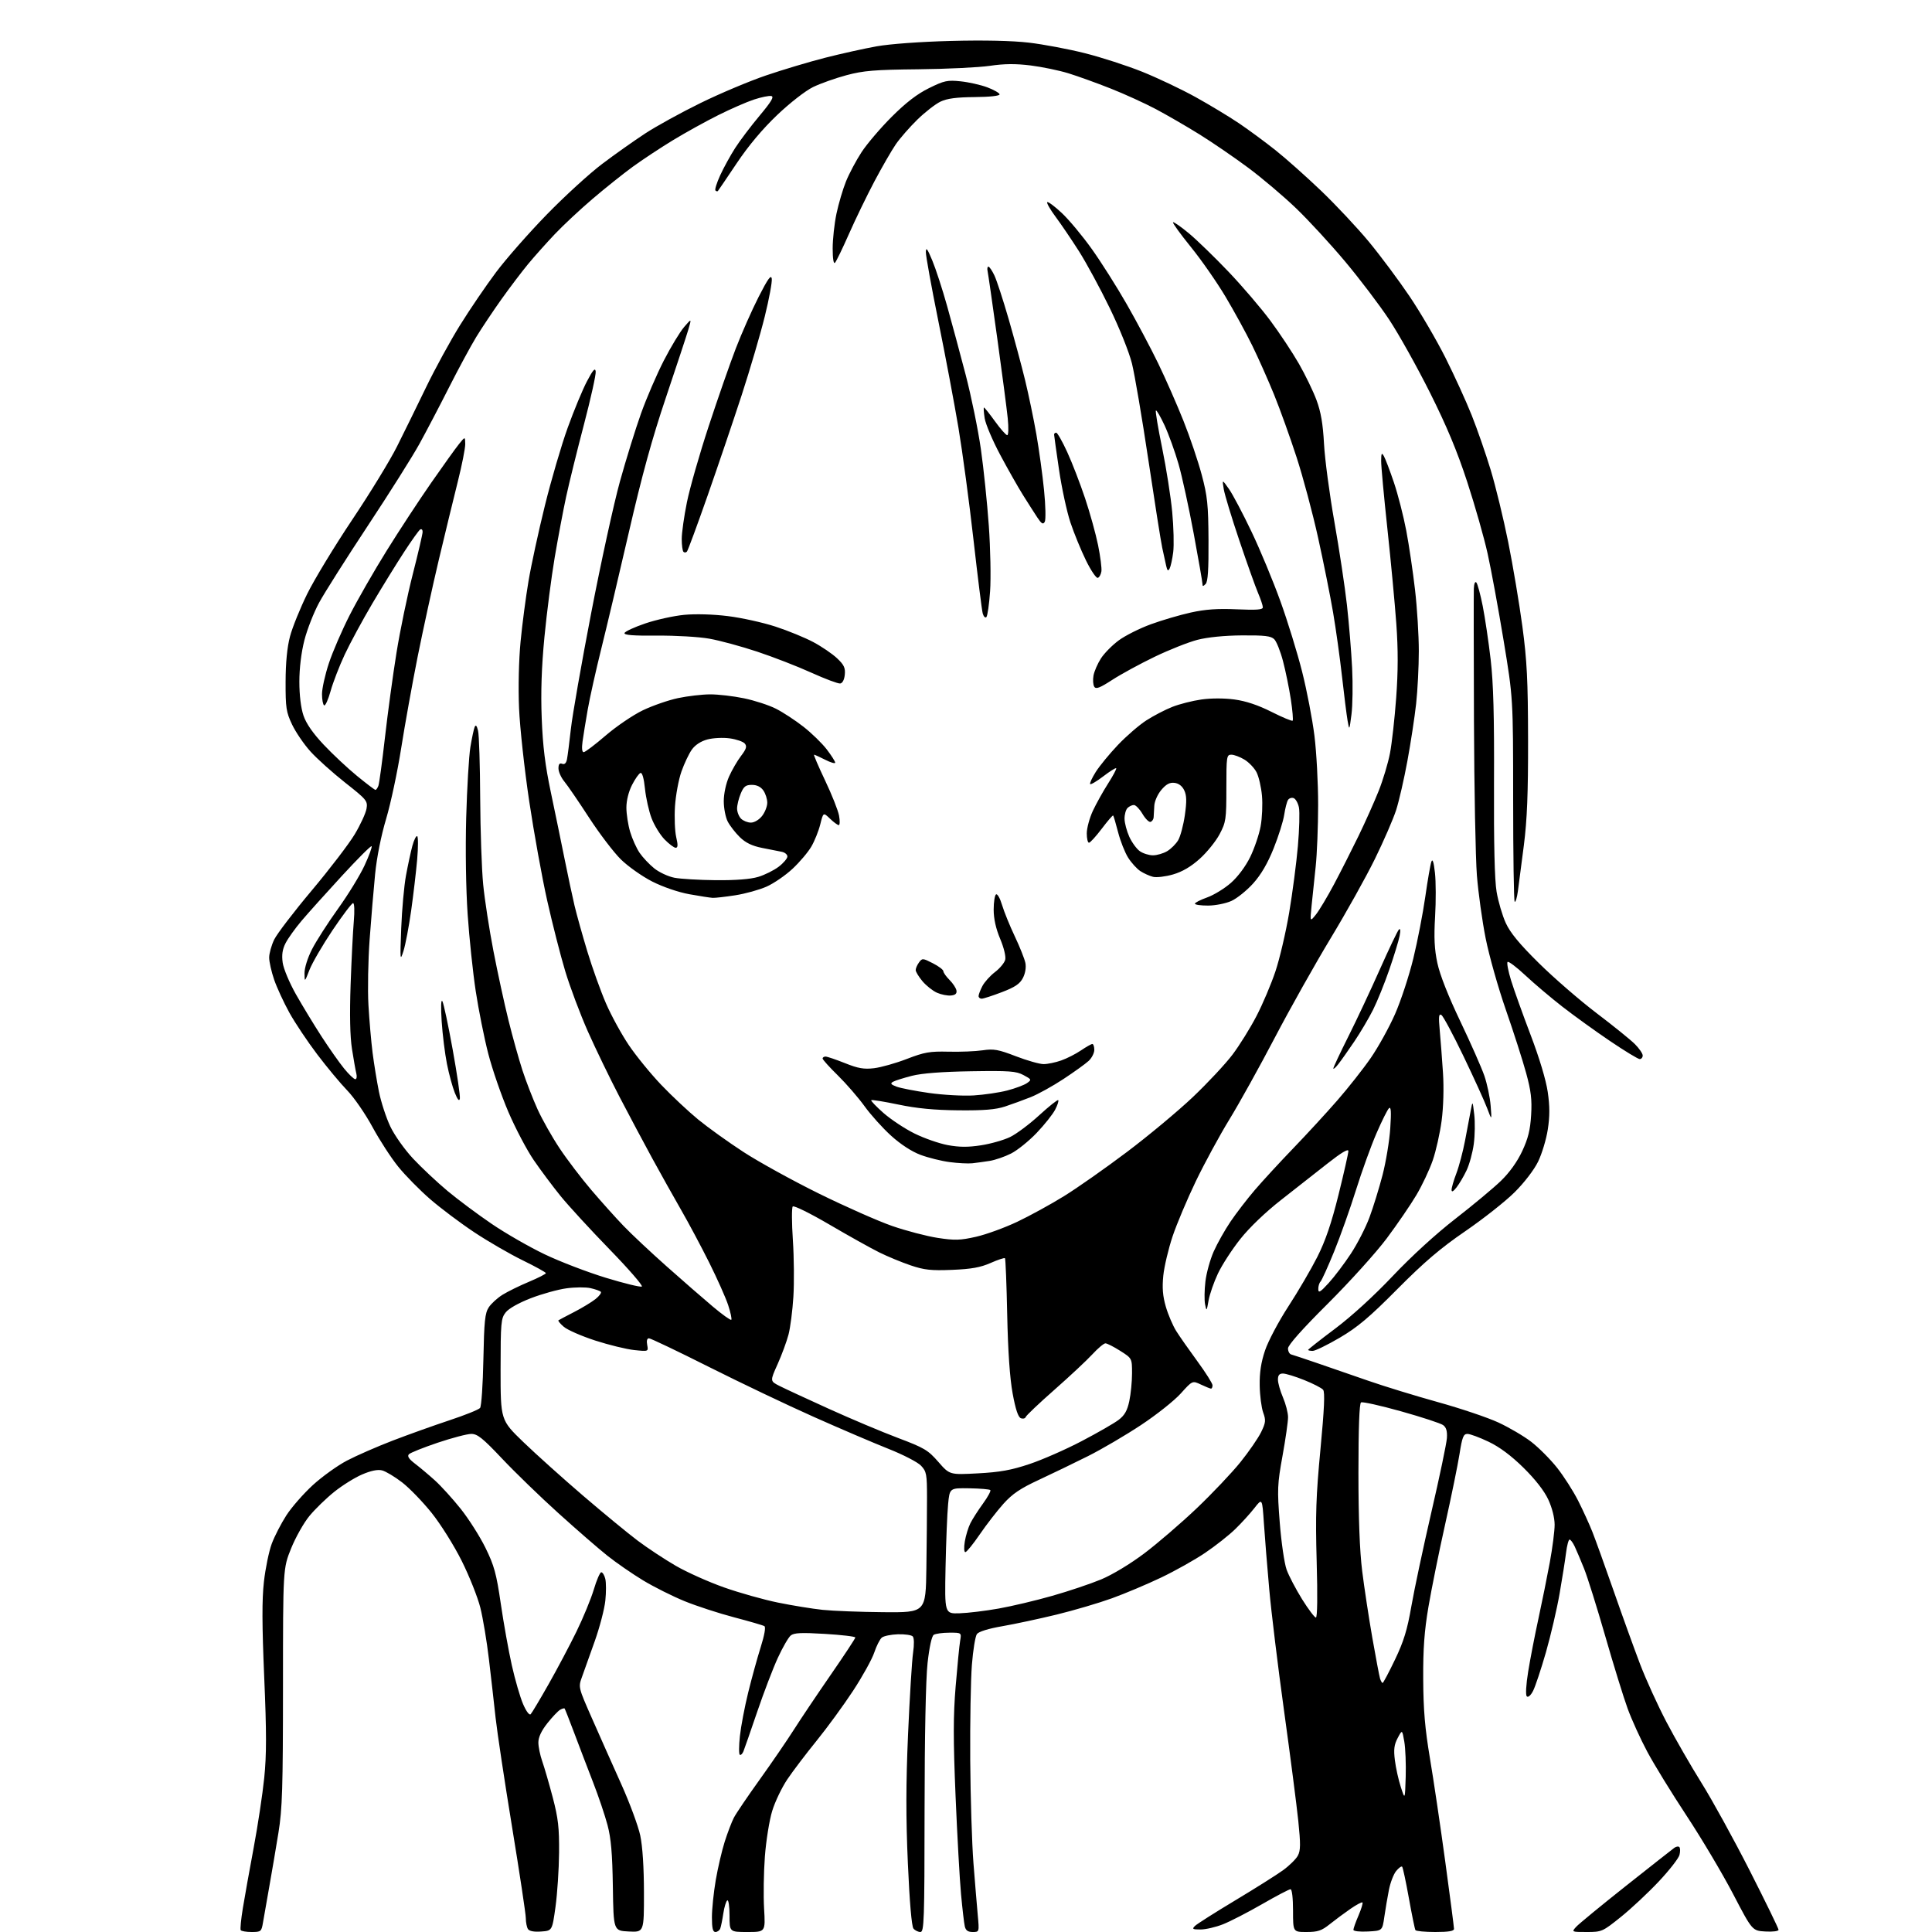 <?xml version="1.0" encoding="UTF-8" standalone="no"?>
<svg 
  version="1.1" 
  xmlns="http://www.w3.org/2000/svg" 
  xmlns:xlink="http://www.w3.org/1999/xlink" 
  xmlns:svg="http://www.w3.org/2000/svg"
  xmlns:rdf="http://www.w3.org/1999/02/22-rdf-syntax-ns#"
  xmlns:cc="http://creativecommons.org/ns#"
  xmlns:dc="http://purl.org/dc/elements/1.1/"
  viewBox="0 0 768 768"
  width="768"
  height="768"
>
<style>svg {background-color: white; }</style>"
<path stroke="none" fill="black" fill-rule="evenodd" d="M100.01,768.00C97.87,768.00 95.92,767.66 95.68,767.25C95.43,766.84 95.82,762.90 96.54,758.50C97.26,754.10 99.19,743.30 100.84,734.50C102.49,725.70 104.38,713.20 105.04,706.71C105.97,697.55 105.97,688.66 105.03,666.71C104.15,645.98 104.11,635.92 104.91,628.79C105.51,623.44 106.92,616.63 108.03,613.64C109.15,610.65 111.77,605.57 113.85,602.35C115.93,599.13 120.66,593.74 124.34,590.36C128.03,586.99 134.13,582.60 137.90,580.62C141.68,578.64 149.88,575.05 156.13,572.65C162.38,570.25 172.53,566.62 178.68,564.58C184.82,562.55 190.29,560.35 190.83,559.69C191.37,559.04 191.96,550.38 192.15,540.45C192.45,525.24 192.78,521.98 194.28,519.70C195.25,518.21 197.73,515.95 199.78,514.68C201.82,513.41 206.54,511.09 210.25,509.54C213.96,507.98 217.00,506.43 217.00,506.10C217.00,505.77 212.85,503.48 207.78,501.00C202.70,498.52 194.04,493.51 188.53,489.85C183.01,486.19 175.11,480.25 170.97,476.66C166.83,473.06 161.14,467.28 158.33,463.81C155.51,460.34 150.89,453.23 148.06,448.00C145.23,442.77 140.73,436.25 138.06,433.50C135.39,430.75 130.02,424.30 126.13,419.17C122.24,414.04 117.23,406.54 115.00,402.50C112.77,398.46 110.06,392.58 108.97,389.42C107.89,386.27 107.00,382.32 107.00,380.66C107.00,378.99 107.90,375.77 109.00,373.49C110.11,371.21 116.82,362.43 123.92,353.98C131.03,345.52 138.71,335.47 141.01,331.64C143.30,327.81 145.41,323.22 145.70,321.45C146.20,318.38 145.78,317.87 137.19,311.10C132.23,307.18 126.03,301.62 123.43,298.74C120.82,295.86 117.53,291.02 116.10,288.00C113.76,283.06 113.50,281.34 113.53,271.00C113.55,263.40 114.14,257.30 115.28,253.00C116.22,249.43 119.30,241.82 122.11,236.10C124.92,230.39 132.98,217.11 140.01,206.60C147.05,196.10 155.06,183.00 157.81,177.50C160.57,172.00 165.76,161.43 169.35,154.00C172.94,146.57 179.04,135.41 182.91,129.20C186.77,122.98 193.21,113.53 197.20,108.20C201.20,102.86 210.28,92.54 217.38,85.25C224.48,77.96 234.39,68.91 239.40,65.14C244.40,61.36 252.10,55.92 256.50,53.04C260.90,50.16 270.80,44.71 278.50,40.94C286.20,37.16 297.90,32.23 304.50,29.99C311.10,27.74 321.68,24.57 328.00,22.96C334.32,21.35 343.55,19.30 348.50,18.41C353.79,17.47 365.97,16.58 378.05,16.27C391.18,15.93 402.35,16.18 408.99,16.95C414.71,17.62 424.74,19.50 431.27,21.15C437.80,22.79 448.07,26.12 454.09,28.54C460.11,30.96 469.62,35.47 475.22,38.57C480.82,41.67 488.61,46.37 492.52,49.01C496.44,51.66 502.98,56.48 507.07,59.74C511.16,62.99 519.30,70.24 525.16,75.84C531.02,81.45 539.57,90.57 544.16,96.11C548.75,101.66 556.04,111.44 560.36,117.85C564.68,124.26 571.09,135.24 574.62,142.26C578.14,149.28 582.82,159.53 585.02,165.06C587.22,170.58 590.62,180.36 592.57,186.80C594.52,193.23 597.66,206.15 599.54,215.50C601.42,224.85 603.95,239.93 605.17,249.00C607.00,262.64 607.39,270.43 607.43,294.00C607.47,315.33 607.05,325.90 605.76,336.00C604.81,343.43 603.74,351.65 603.38,354.28C603.02,356.90 602.45,358.78 602.11,358.44C601.77,358.11 601.50,339.76 601.50,317.66C601.49,277.50 601.49,277.50 597.69,254.50C595.60,241.85 592.75,226.35 591.35,220.06C589.96,213.77 586.32,200.97 583.26,191.62C579.26,179.36 575.11,169.42 568.42,156.05C563.31,145.85 556.01,132.78 552.18,127.00C548.35,121.22 540.51,110.88 534.74,104.00C528.98,97.12 520.22,87.60 515.26,82.84C510.31,78.08 501.73,70.81 496.19,66.69C490.65,62.57 481.93,56.60 476.81,53.42C471.69,50.24 463.90,45.73 459.50,43.39C455.10,41.06 447.00,37.36 441.50,35.19C436.00,33.01 428.45,30.29 424.73,29.14C421.00,27.99 414.23,26.59 409.69,26.02C403.72,25.28 399.21,25.32 393.46,26.17C389.08,26.81 376.27,27.43 365.00,27.54C347.67,27.72 343.26,28.08 336.50,29.89C332.10,31.07 326.11,33.19 323.20,34.61C320.19,36.08 314.01,40.89 308.95,45.71C303.10,51.28 297.53,57.92 292.88,64.86C288.96,70.71 285.58,75.69 285.38,75.92C285.17,76.15 284.73,76.06 284.40,75.73C284.07,75.40 284.91,72.69 286.28,69.70C287.65,66.71 290.32,61.84 292.22,58.87C294.12,55.90 298.50,50.11 301.95,45.99C306.64,40.38 307.81,38.42 306.60,38.17C305.70,37.99 302.62,38.62 299.74,39.56C296.86,40.51 290.45,43.30 285.50,45.78C280.55,48.25 272.45,52.73 267.50,55.74C262.55,58.75 255.35,63.51 251.50,66.31C247.65,69.12 240.45,74.87 235.50,79.10C230.55,83.32 223.79,89.64 220.48,93.14C217.17,96.64 212.41,101.97 209.90,105.00C207.40,108.03 202.63,114.33 199.30,119.00C195.98,123.67 191.47,130.43 189.29,134.00C187.11,137.58 182.25,146.58 178.49,154.00C174.73,161.43 169.43,171.55 166.70,176.50C163.98,181.45 154.76,196.07 146.21,209.00C137.67,221.93 128.95,235.69 126.84,239.59C124.73,243.49 122.10,250.20 121.00,254.50C119.76,259.36 119.00,265.59 119.00,270.98C119.00,276.38 119.62,281.45 120.64,284.45C121.73,287.66 124.41,291.51 128.70,296.06C132.23,299.81 138.18,305.38 141.92,308.44C145.66,311.50 148.96,314.00 149.25,314.00C149.55,314.00 150.06,313.27 150.41,312.38C150.75,311.50 151.93,302.83 153.03,293.13C154.13,283.44 156.19,268.30 157.61,259.50C159.02,250.70 161.94,236.63 164.09,228.23C166.24,219.83 168.00,212.27 168.00,211.42C168.00,210.57 167.57,210.15 167.04,210.47C166.51,210.80 163.64,214.82 160.65,219.41C157.66,223.99 151.99,233.18 148.06,239.82C144.13,246.47 139.17,255.64 137.03,260.20C134.89,264.77 132.37,271.30 131.42,274.71C130.47,278.13 129.31,280.69 128.85,280.40C128.38,280.12 128.00,278.09 128.00,275.91C128.00,273.72 129.22,268.23 130.71,263.72C132.19,259.20 135.94,250.55 139.02,244.50C142.11,238.45 148.71,226.93 153.71,218.90C158.70,210.87 166.67,198.72 171.42,191.90C176.16,185.08 181.14,178.15 182.47,176.50C184.89,173.50 184.89,173.50 184.94,176.50C184.96,178.15 183.63,184.90 181.97,191.50C180.31,198.10 176.93,212.05 174.44,222.50C171.96,232.95 168.18,250.28 166.03,261.00C163.89,271.73 160.94,288.13 159.47,297.45C158.01,306.77 155.32,319.37 153.51,325.45C151.50,332.16 149.77,340.82 149.11,347.50C148.51,353.55 147.53,365.25 146.93,373.50C146.33,381.75 146.12,393.45 146.46,399.50C146.81,405.55 147.55,414.10 148.11,418.50C148.67,422.90 149.81,429.88 150.64,434.00C151.48,438.12 153.51,444.33 155.15,447.79C156.82,451.30 160.82,456.94 164.22,460.58C167.57,464.16 173.73,469.93 177.90,473.42C182.08,476.90 190.00,482.81 195.50,486.54C201.00,490.28 210.45,495.71 216.50,498.60C222.55,501.50 233.50,505.70 240.84,507.94C248.17,510.18 254.61,511.74 255.14,511.42C255.66,511.09 249.89,504.43 242.30,496.63C234.71,488.82 225.96,479.29 222.85,475.46C219.75,471.63 214.96,465.23 212.21,461.22C209.46,457.22 204.92,448.60 202.11,442.07C199.31,435.54 195.70,425.09 194.09,418.85C192.48,412.61 190.24,401.43 189.11,394.00C187.98,386.57 186.54,372.85 185.90,363.50C185.21,353.48 184.98,337.67 185.32,325.00C185.65,313.18 186.40,300.57 186.98,297.00C187.57,293.43 188.34,289.82 188.68,289.00C189.12,287.96 189.54,288.42 190.04,290.50C190.44,292.15 190.82,304.11 190.88,317.08C190.95,330.04 191.48,345.57 192.07,351.58C192.66,357.58 194.49,369.48 196.14,378.00C197.79,386.52 200.47,398.90 202.11,405.50C203.74,412.10 206.26,421.10 207.69,425.50C209.13,429.90 211.82,436.84 213.67,440.92C215.52,445.00 219.47,452.00 222.45,456.47C225.42,460.94 231.10,468.40 235.07,473.05C239.03,477.70 244.80,484.13 247.89,487.34C250.97,490.56 258.68,497.78 265.00,503.40C271.32,509.02 279.58,516.21 283.35,519.38C287.11,522.55 290.42,524.91 290.70,524.64C290.98,524.36 290.42,521.74 289.46,518.81C288.50,515.89 285.11,508.29 281.93,501.92C278.75,495.55 273.71,486.10 270.73,480.92C267.75,475.74 262.61,466.55 259.30,460.50C256.00,454.45 250.13,443.43 246.26,436.00C242.40,428.57 236.74,416.88 233.68,410.00C230.63,403.12 226.57,392.32 224.67,386.00C222.77,379.68 219.55,367.07 217.52,358.00C215.48,348.93 212.27,331.15 210.37,318.50C208.48,305.85 206.66,289.20 206.33,281.50C205.98,273.27 206.23,262.35 206.94,255.00C207.60,248.12 209.02,237.32 210.09,231.00C211.15,224.68 214.08,211.19 216.59,201.03C219.09,190.88 223.18,176.93 225.67,170.03C228.16,163.14 231.61,154.81 233.35,151.53C235.73,147.01 236.57,146.07 236.80,147.66C236.97,148.81 234.88,158.25 232.16,168.63C229.43,179.01 226.24,191.98 225.05,197.45C223.87,202.93 221.82,213.80 220.50,221.60C219.18,229.41 217.35,243.60 216.43,253.15C215.27,265.22 214.94,275.07 215.34,285.50C215.77,296.66 216.70,304.21 218.98,315.00C220.66,322.98 223.12,334.90 224.44,341.50C225.77,348.10 227.54,356.43 228.39,360.02C229.24,363.60 231.54,371.82 233.50,378.29C235.46,384.76 238.78,394.00 240.88,398.84C242.97,403.68 247.07,411.16 249.97,415.46C252.88,419.77 258.69,426.89 262.88,431.28C267.07,435.67 273.69,441.87 277.58,445.06C281.48,448.25 289.58,454.06 295.58,457.96C301.59,461.87 315.05,469.29 325.50,474.45C335.95,479.60 349.07,485.41 354.66,487.35C360.24,489.28 368.38,491.41 372.74,492.08C379.53,493.12 381.70,493.06 387.97,491.64C392.00,490.73 399.39,488.04 404.39,485.67C409.40,483.29 417.77,478.70 423.00,475.46C428.23,472.23 439.48,464.33 448.00,457.91C456.52,451.49 468.32,441.66 474.21,436.07C480.10,430.47 487.19,422.88 489.96,419.20C492.74,415.51 497.02,408.63 499.47,403.90C501.93,399.18 505.31,391.20 506.99,386.18C508.68,381.16 511.14,370.63 512.47,362.78C513.79,354.92 515.35,343.03 515.93,336.34C516.51,329.65 516.70,322.75 516.35,321.00C516.00,319.26 515.06,317.58 514.26,317.27C513.45,316.96 512.43,317.30 511.99,318.02C511.54,318.74 510.87,321.39 510.49,323.90C510.12,326.41 508.23,332.42 506.29,337.25C503.90,343.22 501.30,347.67 498.16,351.17C495.62,353.99 491.73,357.12 489.52,358.13C487.30,359.14 483.15,359.97 480.25,359.98C477.36,359.99 475.00,359.66 475.00,359.23C475.00,358.81 477.18,357.70 479.84,356.75C482.51,355.80 486.76,353.20 489.31,350.96C492.08,348.52 495.14,344.41 496.96,340.70C498.63,337.29 500.50,331.80 501.11,328.50C501.72,325.20 501.96,319.70 501.65,316.28C501.34,312.86 500.37,308.67 499.49,306.98C498.62,305.29 496.46,303.03 494.70,301.96C492.94,300.89 490.60,300.01 489.50,300.00C487.60,300.00 487.50,300.66 487.50,313.25C487.50,325.71 487.34,326.81 484.81,331.61C483.32,334.42 479.78,338.81 476.94,341.36C473.44,344.51 470.02,346.52 466.32,347.60C463.32,348.47 459.72,348.90 458.33,348.55C456.93,348.20 454.67,347.17 453.29,346.27C451.92,345.37 449.74,342.97 448.45,340.93C447.16,338.88 445.37,334.35 444.47,330.86C443.56,327.36 442.68,324.35 442.50,324.17C442.32,323.99 440.29,326.36 437.97,329.42C435.65,332.49 433.36,335.00 432.88,335.00C432.40,335.00 432.00,333.31 432.01,331.25C432.02,329.19 433.10,325.18 434.42,322.34C435.75,319.50 438.47,314.61 440.47,311.48C442.48,308.34 443.93,305.60 443.71,305.38C443.49,305.16 441.19,306.60 438.59,308.59C435.99,310.57 433.64,311.97 433.36,311.69C433.08,311.42 434.09,309.23 435.59,306.84C437.10,304.46 441.07,299.62 444.41,296.11C447.76,292.59 452.83,288.21 455.68,286.37C458.54,284.53 463.18,282.11 466.01,281.00C468.83,279.88 474.04,278.56 477.57,278.06C481.44,277.51 486.69,277.51 490.75,278.06C495.29,278.68 500.10,280.29 505.43,282.97C509.79,285.17 513.58,286.75 513.85,286.48C514.12,286.21 513.79,282.38 513.12,277.96C512.44,273.54 511.05,266.74 510.02,262.83C509.00,258.92 507.43,255.00 506.54,254.11C505.24,252.81 502.78,252.52 493.71,252.58C486.72,252.63 480.06,253.30 476.00,254.34C472.43,255.27 464.77,258.30 459.00,261.08C453.23,263.86 445.65,267.98 442.17,270.24C437.15,273.49 435.65,274.06 434.98,272.97C434.51,272.21 434.38,270.22 434.68,268.55C434.98,266.87 436.31,263.81 437.63,261.75C438.95,259.69 442.16,256.44 444.76,254.53C447.37,252.62 453.10,249.75 457.50,248.15C461.90,246.54 469.04,244.45 473.37,243.49C479.14,242.21 483.99,241.87 491.62,242.21C499.52,242.56 502.00,242.37 502.00,241.42C502.00,240.73 501.15,238.18 500.11,235.75C499.07,233.32 495.72,223.95 492.68,214.92C489.63,205.89 486.84,196.70 486.47,194.50C485.80,190.50 485.80,190.50 488.55,194.41C490.05,196.56 494.09,204.21 497.52,211.41C500.96,218.61 506.11,231.03 508.98,239.00C511.86,246.97 515.74,259.57 517.61,267.00C519.49,274.43 521.69,285.89 522.51,292.47C523.33,299.05 523.99,311.43 523.98,319.97C523.97,328.51 523.53,339.55 523.00,344.50C522.47,349.45 521.74,356.43 521.38,360.00C520.73,366.50 520.73,366.50 523.11,363.53C524.42,361.89 527.65,356.49 530.29,351.53C532.93,346.56 537.29,337.96 539.99,332.41C542.68,326.86 546.31,318.76 548.04,314.41C549.77,310.06 551.80,303.31 552.54,299.42C553.29,295.53 554.40,285.63 555.00,277.42C555.78,266.84 555.80,258.28 555.06,248.00C554.49,240.03 552.89,223.01 551.51,210.19C550.13,197.37 549.01,185.22 549.03,183.19C549.06,180.12 549.24,179.80 550.11,181.31C550.69,182.31 552.49,187.02 554.10,191.79C555.71,196.55 557.92,205.19 559.02,210.98C560.11,216.76 561.68,227.35 562.50,234.49C563.33,241.64 564.00,252.57 564.00,258.78C564.00,265.00 563.52,274.45 562.93,279.79C562.34,285.13 560.78,295.35 559.46,302.50C558.15,309.65 556.13,318.43 554.99,322.00C553.84,325.57 550.03,334.35 546.52,341.50C543.01,348.65 535.10,362.82 528.94,373.00C522.79,383.18 512.80,400.95 506.75,412.50C500.70,424.05 492.58,438.68 488.70,445.00C484.83,451.32 478.84,462.35 475.39,469.50C471.95,476.65 467.77,486.55 466.11,491.50C464.46,496.45 462.80,503.46 462.43,507.08C461.94,511.93 462.20,515.18 463.44,519.45C464.37,522.63 466.23,526.99 467.59,529.14C468.94,531.29 472.74,536.71 476.03,541.20C479.31,545.68 482.00,549.95 482.00,550.68C482.00,551.40 481.73,552.00 481.40,552.00C481.07,552.00 479.27,551.27 477.40,550.39C474.01,548.78 474.01,548.78 469.38,553.92C466.83,556.76 459.74,562.39 453.62,566.44C447.51,570.49 438.00,576.07 432.50,578.83C427.00,581.58 418.22,585.82 413.00,588.25C405.60,591.68 402.48,593.79 398.88,597.78C396.35,600.61 392.11,606.08 389.46,609.96C386.81,613.83 384.24,617.00 383.74,617.00C383.22,617.00 383.13,615.16 383.53,612.75C383.92,610.41 384.92,607.15 385.75,605.50C386.58,603.85 388.83,600.34 390.75,597.70C392.67,595.06 393.98,592.64 393.66,592.33C393.34,592.01 389.57,591.69 385.29,591.62C377.50,591.50 377.50,591.50 376.88,598.00C376.53,601.58 376.08,612.83 375.87,623.00C375.50,641.50 375.50,641.50 381.50,641.30C384.80,641.20 391.77,640.35 397.00,639.42C402.23,638.49 411.82,636.22 418.32,634.36C424.83,632.51 433.57,629.57 437.75,627.83C442.21,625.97 449.33,621.67 454.93,617.45C460.19,613.48 469.55,605.42 475.73,599.55C481.90,593.67 489.71,585.43 493.08,581.24C496.45,577.05 500.15,571.68 501.31,569.31C503.16,565.50 503.25,564.59 502.13,561.50C501.44,559.57 500.81,554.73 500.75,550.75C500.66,545.63 501.29,541.54 502.88,536.81C504.11,533.13 508.28,525.26 512.15,519.31C516.02,513.37 521.20,504.50 523.67,499.62C526.90,493.21 529.25,486.33 532.08,474.94C534.23,466.25 536.00,458.43 536.00,457.56C536.00,456.51 533.20,458.18 527.75,462.47C523.21,466.05 514.89,472.58 509.27,476.98C503.07,481.83 496.68,487.95 493.07,492.50C489.78,496.63 485.77,502.82 484.15,506.25C482.53,509.69 480.85,514.52 480.42,517.00C479.67,521.28 479.60,521.35 479.04,518.50C478.71,516.85 478.77,512.76 479.17,509.41C479.56,506.06 481.04,500.71 482.45,497.52C483.86,494.34 486.87,488.98 489.15,485.61C491.42,482.25 495.79,476.57 498.85,473.00C501.91,469.43 508.75,462.00 514.05,456.50C519.35,451.00 527.25,442.42 531.59,437.44C535.94,432.45 541.94,424.85 544.91,420.54C547.89,416.23 552.23,408.38 554.56,403.09C556.88,397.80 560.15,387.86 561.82,380.99C563.49,374.12 565.63,363.10 566.57,356.50C567.51,349.90 568.60,343.62 568.99,342.55C569.47,341.22 569.93,342.64 570.41,346.92C570.81,350.41 570.83,358.26 570.47,364.38C569.98,372.72 570.20,377.33 571.37,382.81C572.35,387.44 575.69,395.93 580.47,405.94C584.62,414.63 588.93,424.39 590.05,427.62C591.16,430.86 592.29,436.20 592.55,439.50C593.03,445.50 593.03,445.50 591.15,440.50C590.12,437.75 585.90,428.48 581.78,419.90C577.66,411.32 573.70,403.93 572.99,403.49C571.94,402.85 571.81,404.06 572.32,409.59C572.67,413.39 573.25,421.00 573.61,426.50C574.00,432.50 573.78,440.10 573.07,445.50C572.41,450.45 570.82,457.56 569.52,461.31C568.22,465.05 565.30,471.25 563.01,475.09C560.73,478.93 555.44,486.67 551.24,492.29C547.05,497.90 536.50,509.58 527.81,518.24C517.69,528.31 512.00,534.71 512.00,536.02C512.00,537.14 512.56,538.22 513.25,538.41C513.94,538.59 518.55,540.13 523.50,541.82C528.45,543.51 537.67,546.70 544.00,548.90C550.33,551.10 562.78,554.92 571.68,557.39C580.59,559.86 591.36,563.49 595.62,565.46C599.88,567.43 605.77,570.89 608.71,573.16C611.65,575.43 616.24,580.03 618.91,583.39C621.58,586.75 625.36,592.65 627.31,596.50C629.26,600.35 631.83,605.98 633.02,609.00C634.22,612.02 638.02,622.60 641.48,632.50C644.93,642.40 649.65,655.45 651.95,661.50C654.26,667.55 658.97,677.90 662.43,684.50C665.89,691.10 672.17,702.02 676.39,708.77C680.62,715.52 689.23,731.19 695.54,743.59C701.84,755.99 707.00,766.58 707.00,767.12C707.00,767.68 704.74,767.97 701.78,767.80C696.55,767.50 696.55,767.50 688.93,752.88C684.73,744.84 676.45,730.89 670.51,721.88C664.57,712.87 657.51,701.39 654.83,696.36C652.14,691.34 648.63,683.62 647.02,679.21C645.41,674.80 641.39,661.81 638.10,650.35C634.80,638.88 631.01,626.80 629.68,623.50C628.35,620.20 626.68,616.26 625.97,614.75C625.26,613.24 624.34,612.00 623.93,612.00C623.52,612.00 622.89,614.36 622.53,617.25C622.17,620.14 621.02,627.45 619.96,633.50C618.91,639.55 616.47,650.02 614.54,656.78C612.60,663.53 610.30,670.44 609.43,672.14C608.48,673.97 607.46,674.86 606.93,674.33C606.39,673.79 606.62,669.78 607.48,664.45C608.28,659.52 610.10,650.08 611.54,643.49C612.97,636.90 615.01,626.80 616.07,621.06C617.13,615.31 618.00,608.56 617.99,606.06C617.98,603.30 616.98,599.36 615.46,596.08C613.85,592.62 610.27,588.04 605.60,583.44C600.71,578.63 596.11,575.20 591.75,573.12C588.15,571.40 584.37,570.00 583.33,570.00C581.74,570.00 581.24,571.27 580.19,577.95C579.50,582.32 576.93,594.89 574.48,605.88C572.02,616.87 569.04,631.63 567.84,638.68C566.19,648.41 565.68,655.35 565.75,667.50C565.81,679.79 566.44,687.10 568.43,699.00C569.87,707.52 572.60,725.98 574.51,740.00C576.42,754.02 577.99,766.06 577.99,766.75C578.00,767.64 575.85,768.00 570.56,768.00C566.47,768.00 562.91,767.66 562.65,767.25C562.40,766.84 561.23,761.12 560.05,754.54C558.87,747.96 557.66,742.33 557.37,742.04C557.07,741.74 556.00,742.53 554.98,743.78C553.96,745.04 552.67,748.41 552.11,751.28C551.54,754.15 550.73,758.98 550.29,762.00C549.50,767.50 549.50,767.50 543.75,767.80C540.51,767.97 538.00,767.68 538.00,767.13C538.00,766.60 538.91,764.04 540.03,761.44C541.14,758.84 541.85,756.51 541.60,756.26C541.35,756.01 539.20,757.15 536.82,758.80C534.44,760.44 530.75,763.18 528.61,764.89C525.35,767.50 523.86,768.00 519.36,768.00C514.00,768.00 514.00,768.00 514.00,759.50C514.00,754.49 513.59,751.00 513.00,751.00C512.45,751.00 507.35,753.67 501.68,756.94C496.00,760.21 489.01,763.81 486.14,764.94C483.27,766.07 479.27,767.00 477.25,767.00C474.05,767.00 473.76,766.82 475.04,765.57C475.84,764.79 483.02,760.23 491.00,755.44C498.98,750.65 507.55,745.25 510.05,743.43C512.55,741.61 515.19,739.01 515.92,737.64C517.01,735.61 517.04,733.06 516.09,723.83C515.44,717.60 512.91,697.97 510.45,680.22C507.99,662.47 505.33,640.64 504.54,631.72C503.74,622.80 502.79,611.00 502.42,605.50C501.75,595.50 501.75,595.50 498.63,599.50C496.91,601.70 493.48,605.47 491.00,607.87C488.53,610.28 483.17,614.50 479.09,617.26C475.02,620.02 467.14,624.44 461.59,627.09C456.04,629.74 447.23,633.46 442.00,635.35C436.77,637.24 426.88,640.15 420.00,641.83C413.12,643.50 403.45,645.57 398.50,646.43C392.94,647.39 389.06,648.58 388.34,649.56C387.70,650.42 386.80,655.94 386.34,661.82C385.88,667.69 385.58,684.69 385.68,699.60C385.78,714.50 386.36,732.95 386.96,740.60C387.56,748.24 388.33,757.54 388.67,761.25C389.29,768.00 389.29,768.00 386.66,768.00C384.76,768.00 383.89,767.38 383.52,765.75C383.23,764.51 382.56,758.77 382.03,753.00C381.49,747.23 380.51,729.63 379.85,713.91C378.91,691.43 378.92,682.13 379.88,670.41C380.56,662.21 381.36,654.04 381.67,652.25C382.23,649.00 382.23,649.00 377.36,649.02C374.69,649.02 371.91,649.41 371.19,649.86C370.38,650.37 369.43,654.71 368.72,661.10C368.01,667.47 367.55,690.18 367.53,719.75C367.50,763.64 367.35,768.00 365.87,768.00C364.98,768.00 363.73,767.38 363.11,766.63C362.40,765.77 361.56,756.01 360.89,740.66C360.09,722.47 360.11,709.08 360.97,689.28C361.62,674.55 362.51,660.02 362.96,657.00C363.44,653.73 363.39,651.09 362.83,650.50C362.32,649.95 359.66,649.57 356.92,649.65C354.18,649.74 351.30,650.33 350.53,650.98C349.75,651.63 348.40,654.30 347.52,656.93C346.65,659.55 342.87,666.38 339.12,672.10C335.37,677.82 328.83,686.77 324.59,692.00C320.35,697.23 315.11,704.13 312.95,707.35C310.79,710.57 308.09,716.19 306.97,719.85C305.84,723.50 304.53,731.67 304.05,738.00C303.58,744.32 303.44,753.66 303.74,758.75C304.28,768.00 304.28,768.00 297.14,768.00C290.00,768.00 290.00,768.00 290.00,761.44C290.00,757.83 289.60,755.13 289.12,755.43C288.63,755.73 287.92,758.06 287.53,760.62C287.15,763.17 286.60,765.87 286.31,766.63C286.02,767.38 285.16,768.00 284.39,768.00C283.36,768.00 283.00,766.48 283.00,762.13C283.00,758.90 283.69,752.27 284.52,747.38C285.36,742.50 286.97,735.60 288.10,732.05C289.23,728.50 290.86,724.24 291.72,722.57C292.58,720.90 297.22,714.06 302.02,707.37C306.82,700.67 312.94,691.74 315.62,687.51C318.31,683.29 324.89,673.49 330.25,665.73C335.61,657.98 340.00,651.32 340.00,650.93C340.00,650.54 334.59,649.90 327.99,649.50C318.50,648.93 315.63,649.06 314.32,650.14C313.41,650.89 311.11,654.88 309.21,659.00C307.31,663.12 303.61,672.80 300.99,680.50C298.37,688.20 295.90,695.28 295.51,696.24C295.11,697.20 294.47,697.79 294.08,697.55C293.69,697.31 293.71,693.97 294.12,690.14C294.53,686.31 296.01,678.52 297.41,672.83C298.80,667.15 301.05,659.02 302.39,654.76C303.88,650.05 304.46,646.78 303.86,646.42C303.33,646.08 297.91,644.51 291.82,642.91C285.73,641.31 276.87,638.42 272.13,636.49C267.38,634.55 259.97,630.84 255.66,628.24C251.35,625.63 244.94,621.20 241.41,618.39C237.88,615.58 229.12,607.97 221.93,601.47C214.74,594.98 204.69,585.24 199.59,579.83C191.91,571.70 189.80,570.00 187.35,570.00C185.72,570.00 179.71,571.58 173.99,573.50C168.28,575.43 163.12,577.49 162.55,578.09C161.81,578.86 162.52,579.96 164.98,581.84C166.90,583.30 170.46,586.30 172.90,588.50C175.33,590.70 179.93,595.77 183.12,599.76C186.31,603.76 190.74,610.73 192.97,615.26C196.45,622.34 197.31,625.47 199.07,637.50C200.19,645.20 202.17,656.23 203.46,662.00C204.76,667.77 206.77,674.71 207.94,677.41C209.20,680.32 210.43,681.96 210.96,681.41C211.44,680.91 214.64,675.55 218.07,669.50C221.50,663.45 226.49,654.03 229.16,648.56C231.84,643.09 234.94,635.55 236.06,631.81C237.17,628.06 238.51,625.00 239.02,625.00C239.54,625.00 240.26,626.17 240.61,627.60C240.97,629.02 240.98,632.93 240.63,636.27C240.28,639.62 238.38,646.89 236.41,652.43C234.44,657.97 232.16,664.34 231.35,666.60C229.87,670.69 229.87,670.72 235.33,683.10C238.33,689.92 243.55,701.64 246.92,709.14C250.30,716.64 253.71,725.87 254.51,729.64C255.43,733.96 255.97,742.36 255.98,752.30C256.00,768.10 256.00,768.10 249.94,767.80C243.88,767.50 243.88,767.50 243.62,750.00C243.42,736.79 242.90,730.78 241.50,725.50C240.48,721.65 237.90,714.00 235.76,708.50C233.63,703.00 230.27,694.23 228.31,689.00C226.34,683.77 224.60,679.35 224.44,679.16C224.28,678.97 223.48,679.20 222.66,679.66C221.84,680.12 219.56,682.52 217.59,685.00C215.23,687.98 214.02,690.56 214.01,692.62C214.00,694.34 214.70,697.72 215.54,700.12C216.39,702.53 218.27,709.00 219.72,714.50C221.90,722.81 222.32,726.53 222.24,736.50C222.18,743.10 221.54,752.77 220.82,758.00C219.50,767.50 219.50,767.50 215.10,767.81C212.26,768.02 210.40,767.66 209.86,766.81C209.41,766.09 209.02,764.15 209.02,762.49C209.01,760.84 206.55,744.55 203.56,726.30C200.57,708.05 197.62,688.47 197.00,682.81C196.39,677.14 195.20,666.70 194.36,659.61C193.53,652.52 191.99,643.30 190.95,639.11C189.90,634.93 186.57,626.54 183.54,620.48C180.48,614.35 175.18,605.90 171.59,601.41C168.04,596.98 162.75,591.51 159.82,589.25C156.89,587.00 153.32,584.86 151.87,584.50C150.13,584.06 147.44,584.62 143.93,586.13C141.01,587.38 136.03,590.49 132.87,593.03C129.70,595.57 125.28,599.86 123.04,602.57C120.79,605.28 117.51,611.10 115.73,615.50C112.50,623.50 112.50,623.50 112.49,670.50C112.48,710.76 112.22,719.08 110.69,728.50C109.71,734.55 108.07,744.23 107.04,750.00C106.01,755.77 104.88,762.19 104.54,764.25C103.94,767.83 103.74,768.00 100.01,768.00zM630.79,768.00C624.69,768.00 624.69,768.00 626.55,765.94C627.58,764.81 636.47,757.49 646.32,749.69C656.17,741.89 664.83,735.07 665.57,734.54C666.30,734.00 667.20,733.87 667.57,734.24C667.94,734.61 667.96,736.01 667.62,737.37C667.28,738.72 663.58,743.47 659.39,747.92C655.20,752.38 648.42,758.72 644.33,762.01C637.05,767.86 636.74,768.00 630.79,768.00zM558.79,706.33C558.94,701.29 558.69,694.99 558.23,692.33C557.39,687.50 557.39,687.50 555.60,690.89C554.19,693.55 553.95,695.45 554.49,699.74C554.86,702.75 555.92,707.53 556.84,710.35C558.50,715.50 558.50,715.50 558.79,706.33zM549.61,669.00C549.87,669.00 552.08,664.84 554.52,659.75C558.01,652.46 559.40,647.95 561.04,638.50C562.19,631.90 565.78,615.02 569.02,601.00C572.27,586.98 575.03,573.76 575.17,571.64C575.35,568.90 574.91,567.41 573.66,566.50C572.70,565.79 565.19,563.33 556.98,561.03C548.77,558.73 541.60,557.13 541.03,557.48C540.36,557.89 540.00,567.75 540.00,585.34C540.00,603.42 540.50,616.58 541.49,624.53C542.31,631.11 544.12,643.02 545.51,651.00C546.91,658.98 548.30,666.29 548.59,667.25C548.89,668.21 549.35,669.00 549.61,669.00zM523.09,643.00C523.67,643.00 523.79,634.50 523.40,620.75C522.88,602.23 523.13,594.75 524.90,576.12C526.42,560.14 526.73,553.38 525.96,552.46C525.38,551.75 521.99,550.01 518.44,548.59C514.89,547.16 511.08,546.00 509.99,546.00C508.55,546.00 508.00,546.67 508.00,548.42C508.00,549.75 508.90,552.93 510.00,555.50C511.10,558.07 512.01,561.59 512.02,563.33C512.03,565.07 511.04,572.00 509.82,578.73C507.77,590.06 507.69,592.01 508.72,605.23C509.33,613.08 510.56,621.51 511.45,623.97C512.34,626.43 515.11,631.71 517.60,635.72C520.10,639.72 522.57,643.00 523.09,643.00zM351.25,640.87C368.00,641.00 368.00,641.00 368.25,623.25C368.39,613.49 368.50,600.92 368.50,595.33C368.50,586.01 368.30,584.95 366.13,582.64C364.83,581.25 359.00,578.24 353.13,575.92C347.28,573.60 333.95,567.90 323.50,563.24C313.05,558.59 294.30,549.65 281.84,543.39C269.37,537.12 258.63,532.00 257.97,532.00C257.21,532.00 256.95,532.97 257.27,534.63C257.77,537.26 257.77,537.26 252.13,536.67C249.03,536.35 242.05,534.64 236.62,532.89C231.20,531.13 225.57,528.67 224.13,527.43C222.68,526.19 221.72,525.02 222.00,524.84C222.28,524.65 225.09,523.16 228.26,521.53C231.43,519.90 235.25,517.57 236.76,516.37C238.27,515.16 239.20,513.87 238.83,513.50C238.46,513.13 236.62,512.48 234.75,512.06C232.87,511.63 228.56,511.66 225.17,512.13C221.78,512.59 215.42,514.36 211.03,516.05C206.21,517.91 202.24,520.15 201.02,521.70C199.15,524.08 199.00,525.72 198.99,544.38C198.99,564.50 198.99,564.50 208.04,573.24C213.03,578.05 223.72,587.65 231.80,594.58C239.89,601.51 249.65,609.55 253.50,612.44C257.35,615.34 264.16,619.83 268.62,622.42C273.09,625.01 281.76,628.89 287.88,631.04C293.99,633.20 303.61,635.90 309.25,637.05C314.88,638.20 322.87,639.50 327.00,639.94C331.12,640.37 342.04,640.79 351.25,640.87zM388.74,585.68C397.52,585.21 402.01,584.40 409.24,581.98C414.33,580.28 423.68,576.18 430.00,572.86C436.32,569.55 442.92,565.76 444.66,564.43C447.04,562.63 448.10,560.77 448.91,556.97C449.51,554.18 450.00,549.21 450.00,545.93C450.00,539.96 450.00,539.96 445.30,536.98C442.72,535.34 440.08,534.00 439.43,534.00C438.78,534.00 436.45,535.95 434.25,538.34C432.05,540.73 425.27,547.07 419.18,552.43C413.09,557.79 407.94,562.67 407.74,563.27C407.54,563.87 406.67,564.09 405.81,563.76C404.73,563.34 403.70,560.25 402.54,553.93C401.42,547.83 400.69,537.21 400.38,522.64C400.13,510.51 399.73,500.39 399.49,500.16C399.25,499.92 396.68,500.77 393.78,502.05C389.75,503.83 386.14,504.47 378.50,504.79C370.12,505.13 367.45,504.84 362.01,503.01C358.44,501.80 352.81,499.48 349.51,497.84C346.20,496.20 337.29,491.23 329.70,486.78C322.01,482.28 315.55,479.10 315.12,479.60C314.70,480.10 314.72,486.12 315.18,493.00C315.64,499.88 315.73,510.00 315.38,515.50C315.04,521.00 314.17,527.75 313.45,530.50C312.73,533.25 310.78,538.54 309.12,542.25C306.08,549.00 306.08,549.00 309.80,550.90C311.84,551.94 320.71,556.05 329.51,560.04C338.30,564.03 350.68,569.24 357.00,571.62C367.43,575.55 368.92,576.44 373.00,581.12C377.50,586.28 377.50,586.28 388.74,585.68zM521.82,537.00C520.82,537.00 520.00,536.82 520.00,536.60C520.00,536.39 524.84,532.58 530.75,528.15C537.28,523.25 546.27,515.03 553.64,507.24C561.00,499.45 570.79,490.50 578.51,484.51C585.52,479.07 593.67,472.28 596.63,469.42C600.06,466.10 603.13,461.81 605.10,457.60C607.45,452.57 608.30,449.16 608.65,443.25C609.02,437.09 608.61,433.65 606.65,426.50C605.30,421.55 601.69,410.30 598.63,401.50C595.56,392.70 591.94,379.88 590.57,373.00C589.20,366.12 587.64,354.88 587.09,348.00C586.55,341.12 586.02,313.45 585.92,286.50C585.82,259.55 585.80,235.95 585.87,234.05C585.95,232.02 586.36,230.99 586.87,231.55C587.35,232.07 588.49,236.29 589.41,240.93C590.32,245.56 591.74,255.12 592.56,262.17C593.65,271.59 594.01,284.59 593.89,311.24C593.79,335.28 594.13,349.86 594.92,354.50C595.57,358.35 597.21,363.93 598.56,366.89C600.33,370.78 604.01,375.24 611.76,382.89C617.67,388.73 627.97,397.65 634.65,402.73C641.33,407.80 648.19,413.34 649.90,415.05C651.60,416.76 653.00,418.79 653.00,419.58C653.00,420.36 652.46,421.00 651.81,421.00C651.15,421.00 645.86,417.79 640.06,413.86C634.25,409.94 625.73,403.79 621.12,400.21C616.51,396.62 609.86,391.00 606.34,387.70C602.82,384.41 599.65,382.02 599.28,382.39C598.91,382.75 599.55,386.08 600.69,389.78C601.83,393.47 605.32,403.20 608.44,411.40C611.91,420.50 614.56,429.32 615.25,434.06C616.08,439.78 616.09,443.71 615.27,448.98C614.67,452.92 612.92,458.68 611.41,461.78C609.80,465.07 605.89,470.16 602.06,473.96C598.44,477.56 589.63,484.51 582.49,489.41C572.58,496.20 566.18,501.66 555.50,512.41C544.35,523.65 539.68,527.58 532.57,531.76C527.65,534.64 522.82,537.00 521.82,537.00zM528.19,510.00C530.45,507.52 534.41,502.29 536.99,498.36C539.57,494.44 542.91,487.93 544.40,483.89C545.90,479.86 548.23,472.29 549.59,467.07C550.94,461.85 552.32,453.51 552.65,448.54C553.09,441.95 552.96,439.78 552.15,440.53C551.54,441.09 549.30,445.59 547.16,450.53C545.02,455.46 541.37,465.57 539.04,473.00C536.72,480.43 532.80,491.45 530.34,497.50C527.87,503.55 525.44,508.93 524.93,509.45C524.42,509.97 524.02,511.32 524.04,512.45C524.07,514.14 524.81,513.70 528.19,510.00zM579.00,472.00C577.69,473.67 577.04,474.00 577.02,473.00C577.01,472.18 577.87,469.20 578.94,466.40C580.01,463.59 581.55,457.74 582.38,453.40C583.21,449.05 584.22,443.70 584.63,441.50C585.38,437.50 585.38,437.50 586.03,443.00C586.39,446.02 586.31,451.31 585.85,454.75C585.39,458.19 584.10,462.92 582.98,465.25C581.87,467.59 580.08,470.62 579.00,472.00zM386.50,462.42C384.85,462.59 380.80,462.39 377.50,461.95C374.20,461.52 368.98,460.22 365.91,459.07C362.43,457.77 358.00,454.89 354.23,451.47C350.89,448.45 346.14,443.17 343.67,439.74C341.19,436.31 336.43,430.81 333.09,427.53C329.74,424.25 327.00,421.21 327.00,420.78C327.00,420.35 327.53,420.00 328.17,420.00C328.82,420.00 332.28,421.18 335.88,422.61C341.12,424.71 343.40,425.11 347.45,424.63C350.23,424.30 356.10,422.64 360.50,420.94C367.46,418.26 369.60,417.88 377.00,418.06C381.68,418.18 387.80,417.93 390.62,417.51C395.04,416.86 396.84,417.18 403.84,419.88C408.29,421.59 413.24,423.00 414.84,423.00C416.44,423.00 419.59,422.35 421.85,421.55C424.10,420.76 427.64,418.96 429.71,417.55C431.77,416.15 433.81,415.00 434.23,415.00C434.65,415.00 435.00,416.05 435.00,417.33C435.00,418.60 433.99,420.59 432.75,421.73C431.51,422.88 427.01,426.11 422.75,428.92C418.49,431.73 412.64,434.97 409.75,436.12C406.86,437.27 402.25,438.95 399.50,439.86C395.76,441.08 391.10,441.47 381.00,441.37C371.42,441.28 364.48,440.62 357.13,439.08C351.42,437.89 346.56,437.10 346.33,437.34C346.10,437.57 348.29,439.86 351.20,442.43C354.12,444.99 359.65,448.66 363.50,450.57C367.35,452.48 373.31,454.56 376.75,455.20C381.35,456.05 384.86,456.07 389.99,455.27C393.83,454.68 399.02,453.20 401.52,451.99C404.03,450.78 409.25,446.87 413.13,443.31C417.01,439.76 420.40,437.06 420.66,437.33C420.93,437.60 420.38,439.31 419.43,441.13C418.49,442.95 415.20,447.09 412.11,450.33C409.02,453.57 404.45,457.25 401.94,458.53C399.44,459.80 395.61,461.12 393.44,461.47C391.28,461.81 388.15,462.24 386.50,462.42zM182.80,436.73C182.56,437.92 181.91,437.17 180.80,434.42C179.89,432.17 178.48,427.00 177.67,422.92C176.86,418.84 175.91,411.23 175.57,406.00C175.20,400.24 175.31,397.09 175.85,398.00C176.34,398.82 178.19,407.48 179.95,417.23C181.71,426.98 183.00,435.76 182.80,436.73zM387.07,435.45C391.24,435.19 397.25,434.31 400.42,433.48C403.60,432.65 407.10,431.34 408.21,430.57C410.15,429.21 410.11,429.11 406.86,427.36C403.92,425.79 401.29,425.60 386.00,425.84C374.43,426.03 366.47,426.64 362.50,427.65C359.20,428.49 355.82,429.56 355.00,430.02C353.82,430.68 354.10,431.09 356.36,431.95C357.94,432.55 363.79,433.69 369.36,434.48C374.94,435.27 382.91,435.71 387.07,435.45zM141.23,429.00C141.77,429.00 141.96,427.99 141.65,426.75C141.34,425.51 140.56,421.12 139.92,417.00C139.14,412.03 138.96,403.42 139.37,391.50C139.72,381.60 140.29,370.24 140.64,366.25C141.00,362.06 140.88,359.00 140.35,359.00C139.85,359.00 136.19,363.84 132.21,369.75C128.24,375.66 124.12,382.75 123.04,385.50C121.09,390.50 121.09,390.50 121.05,386.91C121.02,384.82 122.25,380.85 124.00,377.41C125.65,374.16 130.30,366.91 134.33,361.29C138.37,355.68 143.14,347.89 144.94,343.98C146.74,340.08 147.99,336.66 147.72,336.38C147.44,336.11 142.11,341.44 135.86,348.23C129.61,355.02 122.42,363.03 119.88,366.03C117.34,369.04 114.47,373.04 113.52,374.92C112.27,377.35 111.94,379.58 112.37,382.66C112.69,385.05 115.04,390.65 117.63,395.24C120.20,399.78 124.78,407.32 127.81,412.00C130.84,416.68 134.87,422.41 136.78,424.75C138.68,427.09 140.69,429.00 141.23,429.00zM532.01,423.00C530.93,424.38 530.03,425.16 530.02,424.73C530.01,424.31 532.70,418.58 536.00,412.00C539.30,405.42 544.95,393.39 548.55,385.26C552.16,377.14 555.54,370.06 556.07,369.53C556.69,368.91 556.80,369.80 556.37,372.03C556.00,373.94 554.16,379.97 552.27,385.43C550.39,390.90 547.47,398.10 545.80,401.43C544.12,404.77 540.78,410.43 538.37,414.00C535.95,417.57 533.10,421.62 532.01,423.00zM390.23,397.00C389.55,397.00 389.00,396.53 389.00,395.95C389.00,395.37 389.67,393.60 390.50,392.00C391.32,390.41 393.58,387.90 395.51,386.42C397.45,384.95 399.28,382.74 399.59,381.51C399.91,380.22 399.06,376.71 397.57,373.17C395.87,369.12 395.00,365.22 395.00,361.59C395.00,358.58 395.43,355.85 395.95,355.53C396.48,355.21 397.55,357.10 398.33,359.74C399.12,362.38 401.39,367.99 403.39,372.20C405.39,376.41 407.28,381.17 407.61,382.79C407.96,384.57 407.58,386.91 406.62,388.76C405.41,391.11 403.49,392.40 398.25,394.40C394.52,395.83 390.90,397.00 390.23,397.00zM378.00,395.73C376.62,395.86 374.13,395.36 372.45,394.62C370.77,393.87 368.19,391.82 366.70,390.06C365.22,388.29 364.00,386.29 364.00,385.61C364.00,384.94 364.59,383.57 365.32,382.58C366.58,380.85 366.81,380.86 370.82,382.91C373.12,384.08 375.00,385.50 375.00,386.07C375.00,386.63 376.11,388.20 377.46,389.55C378.81,390.90 380.05,392.79 380.21,393.75C380.41,394.98 379.76,395.57 378.00,395.73zM160.40,378.00C159.05,382.25 159.00,381.74 159.49,369.00C159.78,361.57 160.63,352.12 161.39,348.00C162.15,343.88 163.29,338.57 163.93,336.22C164.57,333.87 165.43,332.15 165.84,332.40C166.26,332.66 166.25,336.83 165.83,341.68C165.40,346.53 164.33,355.68 163.44,362.00C162.55,368.32 161.18,375.52 160.40,378.00zM283.31,356.91C282.31,356.86 278.14,356.21 274.03,355.47C269.62,354.67 263.58,352.60 259.27,350.42C255.27,348.38 249.65,344.42 246.80,341.62C243.95,338.81 238.26,331.33 234.15,325.01C230.04,318.68 225.63,312.23 224.34,310.67C223.05,309.12 222.00,306.77 222.00,305.45C222.00,303.77 222.43,303.23 223.46,303.62C224.42,303.99 225.07,303.39 225.38,301.84C225.64,300.55 226.34,295.10 226.94,289.71C227.53,284.33 231.17,263.60 235.01,243.66C238.85,223.71 243.99,200.21 246.42,191.44C248.85,182.67 252.63,170.48 254.82,164.35C257.01,158.22 261.09,148.77 263.87,143.35C266.65,137.93 270.29,131.93 271.94,130.00C274.95,126.50 274.95,126.50 273.63,131.00C272.90,133.47 268.89,145.62 264.72,158.00C259.23,174.28 255.16,189.07 250.00,211.50C246.07,228.55 241.12,249.47 238.99,258.00C236.87,266.52 234.46,277.32 233.64,282.00C232.82,286.68 231.89,292.41 231.57,294.75C231.20,297.42 231.37,299.00 232.02,299.00C232.60,299.00 236.54,296.02 240.78,292.37C245.03,288.72 251.66,284.22 255.53,282.36C259.39,280.51 265.69,278.32 269.53,277.51C273.36,276.70 279.11,276.03 282.29,276.02C285.48,276.01 291.53,276.71 295.73,277.58C299.94,278.45 305.66,280.31 308.44,281.72C311.22,283.12 316.15,286.35 319.39,288.89C322.63,291.42 326.79,295.48 328.64,297.89C330.49,300.31 332.00,302.68 332.00,303.16C332.00,303.65 330.22,303.13 328.04,302.02C325.86,300.91 323.86,300.00 323.60,300.00C323.34,300.00 325.31,304.61 327.99,310.25C330.67,315.89 333.17,322.19 333.54,324.25C333.92,326.31 333.86,328.00 333.42,328.00C332.97,328.00 331.41,326.85 329.94,325.44C327.27,322.88 327.27,322.88 326.07,327.69C325.41,330.34 323.81,334.32 322.52,336.53C321.23,338.75 317.87,342.72 315.05,345.35C312.24,347.98 307.58,351.18 304.69,352.46C301.81,353.73 296.22,355.28 292.28,355.89C288.34,356.50 284.30,356.96 283.31,356.91zM284.59,349.89C292.44,349.96 298.33,349.50 301.39,348.58C303.97,347.81 307.64,345.98 309.55,344.53C311.45,343.08 313.00,341.25 313.00,340.47C313.00,339.68 311.99,338.84 310.75,338.60C309.51,338.37 305.98,337.67 302.90,337.05C298.92,336.25 296.37,335.01 294.08,332.77C292.31,331.04 290.15,328.25 289.28,326.58C288.42,324.91 287.71,321.27 287.71,318.49C287.71,315.54 288.58,311.47 289.79,308.73C290.94,306.15 293.08,302.45 294.56,300.51C296.68,297.73 297.00,296.70 296.07,295.58C295.43,294.81 292.73,293.88 290.09,293.51C287.41,293.14 283.45,293.34 281.19,293.95C278.61,294.64 276.33,296.13 275.01,297.99C273.86,299.60 272.00,303.53 270.88,306.71C269.76,309.90 268.61,316.10 268.32,320.50C268.04,324.90 268.26,330.41 268.80,332.75C269.54,335.93 269.49,337.00 268.59,337.00C267.93,337.00 265.94,335.50 264.16,333.67C262.39,331.84 260.07,328.05 259.01,325.26C257.94,322.46 256.77,317.19 256.39,313.55C255.97,309.43 255.30,307.05 254.61,307.26C254.00,307.45 252.49,309.59 251.25,312.01C249.88,314.70 249.00,318.23 249.00,321.03C249.00,323.56 249.67,327.90 250.49,330.66C251.31,333.42 253.00,337.17 254.24,339.00C255.48,340.82 258.10,343.60 260.06,345.18C262.01,346.75 265.61,348.43 268.06,348.91C270.50,349.39 277.94,349.83 284.59,349.89zM458.32,340.00C459.90,340.00 462.44,339.26 463.96,338.36C465.48,337.46 467.46,335.49 468.35,333.98C469.24,332.47 470.43,327.99 471.00,324.02C471.78,318.51 471.72,316.19 470.75,314.16C469.95,312.46 468.54,311.39 466.88,311.20C464.96,310.97 463.57,311.73 461.63,314.02C460.15,315.79 458.93,318.54 458.85,320.33C458.76,322.07 458.65,324.14 458.59,324.92C458.54,325.70 457.99,326.50 457.37,326.71C456.75,326.92 455.31,325.49 454.16,323.54C453.01,321.59 451.47,320.00 450.73,320.00C450.00,320.00 448.86,320.54 448.20,321.20C447.54,321.86 447.01,323.77 447.02,325.45C447.03,327.13 447.89,330.35 448.91,332.62C449.94,334.88 451.83,337.47 453.11,338.37C454.40,339.27 456.74,340.00 458.32,340.00zM298.50,327.00C299.85,327.00 301.74,325.88 302.93,324.37C304.07,322.92 305.00,320.54 305.00,319.09C305.00,317.63 304.30,315.44 303.44,314.22C302.42,312.77 300.85,312.00 298.89,312.00C296.42,312.00 295.64,312.61 294.45,315.47C293.65,317.38 293.00,320.04 293.00,321.40C293.00,322.75 293.71,324.56 294.57,325.43C295.44,326.29 297.20,327.00 298.50,327.00zM537.23,284.00C536.39,290.45 536.38,290.47 535.69,286.50C535.31,284.30 534.31,276.43 533.48,269.00C532.65,261.57 531.06,250.10 529.93,243.50C528.81,236.90 526.12,223.50 523.96,213.73C521.80,203.95 517.95,189.55 515.40,181.73C512.86,173.90 508.85,162.74 506.48,156.91C504.11,151.09 500.20,142.29 497.78,137.35C495.36,132.41 490.58,123.68 487.16,117.94C483.74,112.20 477.54,103.30 473.38,98.17C469.23,93.04 466.04,88.63 466.30,88.37C466.56,88.11 469.41,90.10 472.64,92.78C475.86,95.47 482.96,102.36 488.42,108.09C493.87,113.81 501.34,122.55 505.01,127.50C508.69,132.45 513.77,140.12 516.31,144.54C518.85,148.96 522.01,155.48 523.33,159.04C525.08,163.75 525.89,168.48 526.32,176.50C526.65,182.55 528.50,196.50 530.45,207.50C532.39,218.49 534.63,233.34 535.43,240.50C536.23,247.65 537.16,258.90 537.49,265.50C537.81,272.10 537.70,280.43 537.23,284.00zM334.00,271.70C333.18,271.82 328.00,269.88 322.50,267.39C317.00,264.89 307.32,261.14 301.00,259.04C294.68,256.94 286.12,254.62 282.00,253.89C277.88,253.15 268.52,252.60 261.20,252.67C251.64,252.75 248.00,252.46 248.26,251.64C248.46,251.01 252.19,249.29 256.56,247.81C260.93,246.33 267.88,244.80 272.00,244.41C276.48,243.98 283.46,244.18 289.35,244.91C294.77,245.58 303.28,247.46 308.25,249.08C313.22,250.70 320.00,253.48 323.32,255.25C326.64,257.02 330.88,259.91 332.74,261.67C335.50,264.26 336.08,265.49 335.82,268.17C335.63,270.18 334.91,271.57 334.00,271.70zM392.10,245.30C391.64,245.76 390.99,245.09 390.64,243.82C390.30,242.54 388.65,229.35 386.97,214.50C385.30,199.65 382.60,179.62 380.99,170.00C379.37,160.38 375.79,141.34 373.02,127.71C370.26,114.07 368.02,101.70 368.04,100.21C368.08,98.10 368.64,98.83 370.58,103.50C371.96,106.80 374.60,114.90 376.45,121.50C378.31,128.10 381.64,140.47 383.87,149.00C386.09,157.53 388.81,170.80 389.91,178.50C391.01,186.20 392.43,199.93 393.07,209.00C393.71,218.07 393.94,229.77 393.58,234.99C393.22,240.20 392.55,244.85 392.10,245.30zM479.25,232.15C478.25,233.15 478.00,233.15 478.00,232.13C478.00,231.43 476.43,222.43 474.52,212.12C472.61,201.81 469.89,189.35 468.48,184.44C467.06,179.52 464.57,172.62 462.94,169.10C461.30,165.58 459.75,162.92 459.48,163.18C459.22,163.45 460.34,170.15 461.97,178.08C463.60,186.01 465.40,197.45 465.97,203.50C466.54,209.55 466.72,216.75 466.37,219.50C466.02,222.25 465.38,225.17 464.95,225.99C464.34,227.14 464.03,226.91 463.59,224.99C463.27,223.62 462.56,220.37 462.01,217.77C461.45,215.17 458.97,199.42 456.48,182.77C453.99,166.12 451.06,148.90 449.97,144.50C448.84,139.97 444.99,130.37 441.09,122.36C437.31,114.58 431.82,104.46 428.90,99.86C425.97,95.26 421.81,89.13 419.65,86.22C417.49,83.32 415.98,80.69 416.29,80.37C416.61,80.06 419.21,81.98 422.06,84.65C424.92,87.32 430.30,93.78 434.02,99.00C437.75,104.22 444.01,114.12 447.94,121.00C451.88,127.88 457.49,138.45 460.42,144.50C463.35,150.55 467.85,160.78 470.42,167.23C473.00,173.68 476.27,183.35 477.70,188.73C479.97,197.22 480.32,200.62 480.40,214.70C480.47,226.43 480.16,231.24 479.25,232.15zM436.39,229.71C435.78,229.91 433.66,226.80 431.70,222.79C429.73,218.78 426.94,211.97 425.50,207.66C424.07,203.35 422.03,193.90 420.97,186.66C419.91,179.42 419.03,173.16 419.02,172.75C419.01,172.34 419.39,172.00 419.86,172.00C420.33,172.00 422.31,175.49 424.26,179.75C426.21,184.01 429.39,192.25 431.33,198.06C433.27,203.86 435.60,212.27 436.51,216.74C437.41,221.22 438.01,225.88 437.83,227.11C437.65,228.34 437.00,229.51 436.39,229.71zM273.06,219.27C272.68,219.69 272.06,219.73 271.68,219.35C271.31,218.97 271.00,216.67 271.00,214.24C271.00,211.81 271.93,205.24 273.06,199.66C274.19,194.07 278.07,180.50 281.69,169.50C285.30,158.50 290.17,144.55 292.50,138.49C294.83,132.44 298.92,123.21 301.58,117.99C305.28,110.75 306.51,109.04 306.79,110.79C306.99,112.05 305.74,118.80 304.01,125.79C302.29,132.78 298.16,146.82 294.85,157.00C291.53,167.18 285.43,185.18 281.29,197.00C277.15,208.82 273.45,218.84 273.06,219.27zM415.31,207.42C414.64,208.60 414.05,208.26 412.35,205.70C411.19,203.94 408.63,199.94 406.67,196.81C404.71,193.68 400.62,186.48 397.60,180.81C394.57,175.14 391.79,168.59 391.42,166.25C391.05,163.91 390.93,162.00 391.15,162.00C391.38,162.00 393.35,164.47 395.53,167.49C397.71,170.52 399.90,172.99 400.39,172.99C400.89,173.00 400.97,170.04 400.59,166.25C400.21,162.54 398.34,148.25 396.43,134.50C394.53,120.75 392.79,108.71 392.58,107.75C392.36,106.79 392.51,106.00 392.91,106.00C393.31,106.00 394.37,107.56 395.28,109.47C396.19,111.37 398.74,119.18 400.95,126.82C403.15,134.45 406.10,145.38 407.49,151.10C408.88,156.82 410.90,166.53 411.98,172.68C413.05,178.82 414.43,188.82 415.03,194.89C415.64,200.97 415.76,206.60 415.31,207.42zM331.92,104.45C331.36,105.03 331.00,102.81 331.00,98.77C331.00,95.12 331.68,88.89 332.51,84.93C333.35,80.97 335.05,75.20 336.30,72.11C337.55,69.01 340.33,63.79 342.48,60.49C344.63,57.20 350.03,50.86 354.48,46.42C360.14,40.77 364.60,37.34 369.30,35.03C375.35,32.05 376.60,31.78 381.88,32.33C385.11,32.67 389.88,33.74 392.48,34.72C395.08,35.70 397.27,36.95 397.35,37.50C397.44,38.11 393.55,38.53 387.50,38.59C380.25,38.65 376.50,39.14 373.87,40.39C371.87,41.34 367.73,44.56 364.67,47.54C361.62,50.53 357.75,54.95 356.09,57.37C354.43,59.79 350.60,66.43 347.58,72.13C344.57,77.83 340.02,87.22 337.47,93.00C334.92,98.78 332.42,103.93 331.92,104.45z" />

</svg>
